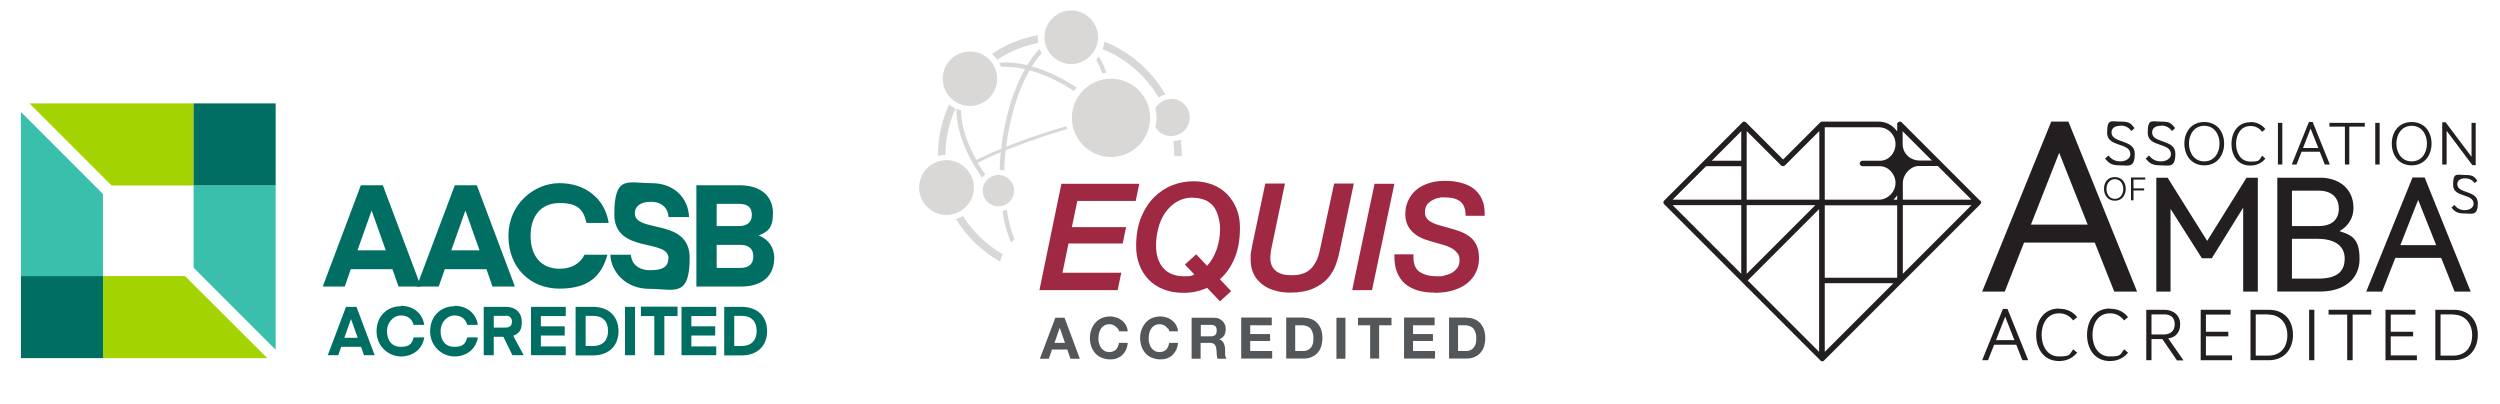 <?xml version="1.0" encoding="UTF-8"?>
<svg xmlns="http://www.w3.org/2000/svg" xmlns:xlink="http://www.w3.org/1999/xlink" id="Laag_1" version="1.1" viewBox="0 0 1194.4 193.1">
  <defs>
    <style>
      .st0 {
        fill: none;
      }

      .st1 {
        fill: #9f2842;
      }

      .st2 {
        fill: #231f20;
      }

      .st3 {
        fill: #006e63;
      }

      .st4 {
        fill: #3bbfad;
      }

      .st5 {
        fill: #d9d8d6;
      }

      .st6 {
        fill: #53575a;
      }

      .st7 {
        fill: #a3d300;
      }

      .st8 {
        clip-path: url(#clippath);
      }
    </style>
    <clipPath id="clippath">
      <rect class="st0" x="794.6" y="58.1" width="389.2" height="114.5"></rect>
    </clipPath>
  </defs>
  <g>
    <path class="st3" d="M156.6,169.7l8.7-23.1h5l8.7,23.1h-5.1l-1.4-4h-9.5l-1.4,4h-5ZM167.7,152.4l-3.2,9h6.4l-3.2-9h0Z"></path>
    <path class="st3" d="M191.5,146.1c5.8,0,10.3,3.4,11.2,9.1h-5.1c-.7-2.9-3-4.5-6.1-4.5s-6.6,2.9-6.6,7.5,2.4,7.5,6.6,7.5,5.4-1.6,6.1-4.5h5.1c-.9,5.6-5.4,9.1-11.2,9.1s-11.6-4.8-11.6-12,5-12,11.6-12Z"></path>
    <path class="st3" d="M217.1,146.1c5.8,0,10.3,3.4,11.2,9.1h-5.1c-.7-2.9-3-4.5-6.1-4.5s-6.6,2.9-6.6,7.5,2.4,7.5,6.6,7.5,5.4-1.6,6.1-4.5h5.1c-.9,5.6-5.4,9.1-11.2,9.1s-11.6-4.8-11.6-12,5-12,11.6-12Z"></path>
    <path class="st3" d="M244.8,169.7l-4.3-8.8h-4.6v8.8h-4.8v-23.1h10.5c5,0,7.7,3,7.7,7.2s-1.4,5.5-4.1,6.6l5,9.3h-5.5ZM241.6,150.9h-5.7v5.6h5.7c2,0,3-1.1,3-2.8s-1-2.9-3-2.9Z"></path>
    <path class="st3" d="M270.3,169.7h-16.6v-23.1h16.6v4.4h-11.9v4.9h11.4v4.4h-11.4v5.2h11.9v4.4Z"></path>
    <path class="st3" d="M275,169.7v-23.1h8.3c7.9,0,12.2,4.9,12.2,11.6s-4.3,11.6-12.2,11.6h-8.3ZM283.2,150.9h-3.4v14.4h3.4c5,0,7.3-2.9,7.3-7.2s-2.2-7.2-7.3-7.2Z"></path>
    <path class="st3" d="M303.4,169.7h-4.8v-23.1h4.8v23.1Z"></path>
    <path class="st3" d="M323.8,151h-6.4v18.7h-4.8v-18.7h-6.4v-4.5h17.5v4.5Z"></path>
    <path class="st3" d="M342.2,169.7h-16.6v-23.1h16.6v4.4h-11.9v4.9h11.4v4.4h-11.4v5.2h11.9v4.4Z"></path>
    <path class="st3" d="M346,169.7v-23.1h8.3c7.9,0,12.2,4.9,12.2,11.6s-4.3,11.6-12.2,11.6h-8.3ZM354.2,150.9h-3.4v14.4h3.4c5,0,7.3-2.9,7.3-7.2s-2.2-7.2-7.3-7.2Z"></path>
    <polygon class="st4" points="92.5 88.6 92.5 127.9 131.7 167.1 131.7 88.6 92.5 88.6"></polygon>
    <polygon class="st7" points="92.5 49.4 14.1 49.4 53.3 88.6 92.5 88.6 92.5 49.4"></polygon>
    <rect class="st3" x="92.5" y="49.4" width="39.2" height="39.2"></rect>
    <polygon class="st4" points="49.2 131.9 49.2 92.7 10 53.5 10 131.9 49.2 131.9"></polygon>
    <polygon class="st7" points="49.2 171.1 127.7 171.1 88.4 131.9 49.2 131.9 49.2 171.1"></polygon>
    <rect class="st3" x="10" y="131.9" width="39.2" height="39.2"></rect>
    <path class="st3" d="M154.2,136.9l18.2-48.4h10.5l18.2,48.4h-10.7l-2.9-8.3h-19.9l-2.9,8.3h-10.4ZM177.5,100.7l-6.7,18.9h13.5l-6.7-18.9h-.1Z"></path>
    <path class="st3" d="M199.1,136.9l18.2-48.4h10.5l18.2,48.4h-10.7l-2.9-8.3h-19.9l-2.9,8.3h-10.4ZM222.3,100.7l-6.7,18.9h13.5l-6.7-18.9h-.1Z"></path>
    <path class="st3" d="M319.4,123.4c0-9.6-25.9-2-25.9-21s6.5-14.9,17.7-14.9,17.7,7.4,18,16.2h-9.8c-.2-4.2-3.2-7.3-8.4-7.3s-7.7,2.3-7.7,5.5c0,9.7,26.2,2,26.2,21.3s-7.6,14.8-19.2,14.8-18.4-8.3-18.7-16.3h9.8c.3,4,3.1,7.4,9.4,7.4s8.5-2,8.5-5.6Z"></path>
    <path class="st3" d="M332.7,136.9v-48.4h20.5c11.1,0,16.1,5.9,16.1,13.3s-2.6,8.9-6.8,10.7c4.4,1.7,7.4,5.5,7.4,10.7,0,8.3-5.4,13.7-15.9,13.7h-21.4ZM342.4,97.5v10.5h10.7c3.8,0,6.1-1.8,6.1-5.3s-1.8-5.3-6.1-5.3h-10.7ZM342.4,116.9v11.1h11.4c4.2,0,6.1-2.1,6.1-5.5s-1.9-5.5-6.1-5.5h-11.4Z"></path>
    <path class="st3" d="M279.3,121.6c-2.1,4.4-6.4,6.8-11.9,6.8-8.9,0-13.9-6.1-13.9-15.7s5-15.7,13.9-15.7,11.4,3.4,12.8,9.5h10.6c-1.8-11.8-11.4-19-23.5-19s-24.4,10-24.4,25.2,10.4,25.2,24.4,25.2,20.1-6.1,22.9-16.2h-11Z"></path>
  </g>
  <g>
    <g>
      <g>
        <path class="st5" d="M484.7,114.3c-.4-.9-.7-1.9-1.1-2.9-1.1-3.5-2-7.3-2.6-11.3-.7.3-1.4.5-2.1.7.6,4,1.5,7.8,2.7,11.3.4,1.3.9,2.6,1.4,3.8.5-.6,1.1-1.1,1.7-1.6Z"></path>
        <path class="st5" d="M456.5,51.9c-1.1-.5-2.1-1.2-3.1-1.9-3.4,7.4-5.3,15.6-5.3,24.2s0,.2,0,.3c1.2-.3,2.4-.5,3.6-.5,0-7.8,1.7-15.3,4.8-22Z"></path>
        <path class="st5" d="M523.7,28.6c1.1,1.9,2.1,4.1,2.9,6.4.7-.1,1.4-.2,2-.3-1-2.9-2.3-5.5-3.6-7.8-.4.6-.9,1.2-1.3,1.7Z"></path>
        <path class="st5" d="M465.3,78.9c1.2,2,2.5,4.1,3.9,6,.5-.6,1-1.1,1.5-1.6-1.3-1.8-2.5-3.6-3.6-5.5,3.3-1.7,7-3.4,11-5.1-.3,2.8-.5,5.6-.5,8.4.7,0,1.5.2,2.2.4,0-3.2.3-6.4.7-9.7,6.9-2.8,14.6-5.5,22.6-8.1,2.3-.7,4.5-1.4,6.7-2-.1-.5-.2-.9-.3-1.4-2.3.6-4.5,1.3-6.8,2-7.8,2.4-15.3,5.1-22,7.8,1.7-14,5.7-26.9,11.2-36.5,6.8,1.8,14,5.2,21.2,9.9.4-.6.9-1.2,1.3-1.7-7.2-4.7-14.5-8.2-21.4-10.1,1.5-2.4,3.1-4.5,4.7-6.3-.4-.7-.7-1.4-1-2.1-2.1,2.1-4,4.7-5.9,7.8-4.8-1.1-9.3-1.5-13.5-1.2.3.6.6,1.3.9,2,.7,0,1.4,0,2.2,0,2.9,0,6.1.4,9.3,1.1-5.7,10-9.7,23.3-11.3,37.7,0,0,0,.2,0,.3-4.3,1.8-8.3,3.6-11.9,5.4-2.2-3.9-4-7.9-5.3-11.8-1.4-4.3-2-8.3-2.1-11.9-.7-.2-1.5-.5-2.2-.8,0,4.1.7,8.6,2.2,13.4,1.3,4,3.1,8.1,5.4,12.2"></path>
        <path class="st5" d="M479.1,121.5c-7.7-4.5-14.3-10.7-19-18.3-1,.6-2.2,1.1-3.4,1.5,5.2,8.4,12.5,15.4,21.1,20.3.3-1.2.7-2.4,1.2-3.5Z"></path>
        <path class="st5" d="M526.8,23.5c11.2,4.5,20.6,12.7,26.7,23.1,1-.7,2.1-1.2,3.3-1.5-6.6-11.3-16.8-20.3-29.1-25.2-.2,1.2-.5,2.4-.9,3.5Z"></path>
        <path class="st5" d="M474,25.8c.9.8,1.7,1.7,2.4,2.7,5.9-3.8,12.5-6.6,19.6-8-.1-.9-.2-1.8-.2-2.7s0-.6,0-1c-8,1.5-15.4,4.5-21.8,8.9Z"></path>
        <path class="st5" d="M564.6,74.6c0-.1,0-.3,0-.4,0-2.6-.2-5.1-.5-7.6-1.1.5-2.3.8-3.5.9.3,2.2.4,4.4.4,6.7s0,.3,0,.4h3.6Z"></path>
      </g>
      <path class="st5" d="M477,83.6c-4.1,0-7.5,3.4-7.5,7.5s3.4,7.5,7.5,7.5,7.5-3.4,7.5-7.5-3.4-7.5-7.5-7.5Z"></path>
      <path class="st5" d="M530.8,37.6c-10.3,0-18.7,8.4-18.7,18.7s8.4,18.7,18.7,18.7,18.7-8.4,18.7-18.7-8.4-18.7-18.7-18.7Z"></path>
      <path class="st5" d="M452.2,76.5c-7.2,0-13.1,5.9-13.1,13.1s5.9,13.1,13.1,13.1,13.1-5.9,13.1-13.1-5.9-13.1-13.1-13.1Z"></path>
      <path class="st5" d="M463.4,24.6c-7.2,0-13,5.8-13,13s5.8,13,13,13,13-5.8,13-13-5.8-13-13-13Z"></path>
      <path class="st5" d="M511.8,5c-7.1,0-12.8,5.8-12.8,12.8s5.8,12.8,12.8,12.8,12.8-5.8,12.8-12.8-5.8-12.8-12.8-12.8Z"></path>
      <path class="st5" d="M559.6,47.3c-3.2,0-6,1.7-7.6,4.3.3,1.5.5,3.1.5,4.7s-.2,3-.5,4.5c1.6,2.5,4.3,4.2,7.5,4.2,4.9,0,8.9-4,8.9-8.9s-4-8.9-8.9-8.9Z"></path>
    </g>
    <g>
      <path class="st6" d="M508.6,151.8l7.3,19.6h-4.5l-1.5-4.4h-7.3l-1.5,4.4h-4.3l7.4-19.6h4.4ZM508.8,163.8l-2.5-7.2h0l-2.5,7.2h5.1Z"></path>
      <path class="st6" d="M533.9,157c-.3-.4-.6-.8-1-1.1-.4-.3-.8-.6-1.3-.7-.5-.2-1-.3-1.5-.3-1,0-1.8.2-2.5.6s-1.2.9-1.6,1.5c-.4.6-.7,1.3-.9,2.1-.2.8-.3,1.6-.3,2.5s0,1.6.3,2.4c.2.8.5,1.5.9,2.1.4.6,1,1.1,1.6,1.5.7.4,1.5.6,2.5.6s2.3-.4,3.1-1.2c.7-.8,1.2-1.9,1.4-3.2h4.2c-.1,1.2-.4,2.3-.8,3.3-.5,1-1.1,1.8-1.8,2.5s-1.6,1.2-2.6,1.6c-1,.4-2.1.5-3.3.5s-2.8-.3-4-.8c-1.2-.5-2.2-1.2-3-2.1-.8-.9-1.5-2-1.9-3.2-.4-1.2-.7-2.6-.7-4s.2-2.8.7-4.1c.4-1.3,1.1-2.3,1.9-3.3.8-.9,1.8-1.7,3-2.2,1.2-.5,2.5-.8,4-.8s2.1.2,3.1.5c1,.3,1.8.8,2.6,1.4.8.6,1.4,1.3,1.9,2.2.5.9.8,1.9.9,3h-4.2c0-.5-.2-.9-.5-1.4Z"></path>
      <path class="st6" d="M557.9,157c-.3-.4-.6-.8-1-1.1-.4-.3-.8-.6-1.3-.7-.5-.2-1-.3-1.5-.3-1,0-1.8.2-2.5.6-.7.4-1.2.9-1.6,1.5-.4.6-.7,1.3-.9,2.1-.2.8-.3,1.6-.3,2.5s0,1.6.3,2.4c.2.8.5,1.5.9,2.1.4.6,1,1.1,1.6,1.5.7.4,1.5.6,2.5.6s2.3-.4,3.1-1.2c.7-.8,1.2-1.9,1.4-3.2h4.2c-.1,1.2-.4,2.3-.8,3.3-.5,1-1.1,1.8-1.8,2.5s-1.6,1.2-2.6,1.6c-1,.4-2.1.5-3.3.5s-2.8-.3-4-.8c-1.2-.5-2.2-1.2-3-2.1-.8-.9-1.5-2-1.9-3.2-.4-1.2-.7-2.6-.7-4s.2-2.8.7-4.1,1.1-2.3,1.9-3.3c.8-.9,1.8-1.7,3-2.2,1.2-.5,2.5-.8,4-.8s2.1.2,3.1.5,1.8.8,2.6,1.4c.8.6,1.4,1.3,1.9,2.2.5.9.8,1.9.9,3h-4.2c0-.5-.2-.9-.5-1.4Z"></path>
      <path class="st6" d="M579.9,151.8c.9,0,1.7.1,2.4.4.7.3,1.3.7,1.8,1.2.5.5.9,1.1,1.1,1.7.3.6.4,1.3.4,2.1,0,1.1-.2,2.1-.7,3-.5.8-1.3,1.5-2.4,1.9h0c.5.2,1,.4,1.3.7.3.3.6.7.8,1.1.2.4.4.9.5,1.4.1.5.2,1,.2,1.5,0,.3,0,.7,0,1.1,0,.4,0,.8,0,1.3,0,.4.1.9.2,1.2.1.4.3.7.5,1h-4.3c-.2-.6-.4-1.4-.4-2.2,0-.9-.1-1.7-.2-2.5-.1-1-.5-1.8-.9-2.2-.5-.5-1.3-.7-2.3-.7h-4.3v7.6h-4.3v-19.6h10.5ZM578.4,160.7c1,0,1.7-.2,2.2-.7.5-.4.7-1.2.7-2.1s-.2-1.6-.7-2.1c-.5-.4-1.2-.6-2.2-.6h-4.7v5.5h4.7Z"></path>
      <path class="st6" d="M607.6,151.8v3.6h-10.3v4.2h9.5v3.3h-9.5v4.8h10.5v3.6h-14.8v-19.6h14.6Z"></path>
      <path class="st6" d="M622.9,151.8c1.3,0,2.4.2,3.5.6,1.1.4,2,1,2.8,1.8.8.8,1.4,1.8,1.9,3,.4,1.2.7,2.6.7,4.2s-.2,2.7-.5,3.9c-.4,1.2-.9,2.2-1.7,3.1-.7.9-1.7,1.6-2.8,2.1-1.1.5-2.4.8-3.9.8h-8.4v-19.6h8.4ZM622.6,167.7c.6,0,1.2,0,1.8-.3.6-.2,1.1-.5,1.6-1,.5-.5.8-1.1,1.1-1.8.3-.7.4-1.7.4-2.7s0-1.9-.3-2.7c-.2-.8-.5-1.5-.9-2-.4-.6-1-1-1.7-1.3-.7-.3-1.6-.5-2.7-.5h-3.1v12.3h3.8Z"></path>
      <path class="st6" d="M642.8,151.8v19.6h-4.3v-19.6h4.3Z"></path>
      <path class="st6" d="M648.8,155.4v-3.6h16v3.6h-5.9v15.9h-4.3v-15.9h-5.9Z"></path>
      <path class="st6" d="M685.4,151.8v3.6h-10.3v4.2h9.5v3.3h-9.5v4.8h10.5v3.6h-14.8v-19.6h14.6Z"></path>
      <path class="st6" d="M700.7,151.8c1.3,0,2.4.2,3.5.6,1.1.4,2,1,2.8,1.8.8.8,1.4,1.8,1.9,3,.4,1.2.7,2.6.7,4.2s-.2,2.7-.5,3.9c-.4,1.2-.9,2.2-1.7,3.1-.7.9-1.7,1.6-2.8,2.1-1.1.5-2.4.8-3.9.8h-8.4v-19.6h8.4ZM700.4,167.7c.6,0,1.2,0,1.8-.3.6-.2,1.1-.5,1.6-1,.5-.5.8-1.1,1.1-1.8.3-.7.4-1.7.4-2.7s0-1.9-.3-2.7c-.2-.8-.5-1.5-.9-2-.4-.6-1-1-1.7-1.3-.7-.3-1.6-.5-2.7-.5h-3.1v12.3h3.8Z"></path>
    </g>
    <g>
      <path class="st1" d="M534,138.6h-37.4l10.5-50.8h37.2l-1.7,8.2h-27.9l-2.6,12.5h25.9l-1.6,7.8h-25.9l-2.9,14h28.1l-1.7,8.2Z"></path>
      <path class="st1" d="M582.9,144l-6.2-6.5c-3.4,1.6-7.2,2.4-11.2,2.4s-6.9-.6-9.7-1.7c-2.8-1.1-5.2-2.7-7.1-4.7-1.9-2-3.4-4.4-4.4-7.1-1-2.7-1.5-5.6-1.5-8.8,0-5.3.8-9.9,2.4-13.8,1.6-3.9,3.7-7.1,6.3-9.7,2.6-2.5,5.5-4.4,8.8-5.7,3.2-1.2,6.5-1.8,9.9-1.8s6.4.6,9.1,1.6c2.7,1.1,5.1,2.6,7,4.6,1.9,2,3.4,4.3,4.5,7,1.1,2.7,1.6,5.7,1.6,9,0,5.8-.9,10.8-2.7,14.9-1.7,3.9-4,7.2-6.9,9.7l5.4,5.7-5.4,4.9ZM569.9,94.4c-2.9,0-5.5.7-7.7,2-2.2,1.3-4,3.1-5.5,5.2-1.5,2.2-2.6,4.6-3.3,7.4-.7,2.7-1.1,5.5-1.1,8.3,0,4.6,1.2,8.2,3.5,10.8,2.3,2.6,5.7,3.9,9.9,3.9s3.4-.3,4.9-.9l-4.5-4.7,5.4-4.9,5.2,5.5c2-2.2,3.5-4.8,4.6-7.9,1.1-3.2,1.6-6.6,1.6-9.9s-1.1-8.2-3.3-10.8c-2.2-2.6-5.5-3.9-9.8-3.9Z"></path>
      <path class="st1" d="M616.3,139.8c-2.5,0-4.9-.3-7.2-1-2.3-.6-4.3-1.6-6-2.9-1.7-1.3-3.1-2.9-4.1-4.9-1-2-1.5-4.3-1.5-7s0-2.4.2-3.5c.2-1.1.4-2.2.6-3.4l6.2-29.4h9.4l-6.5,31.1c-.1.6-.3,1.3-.3,2,0,.7-.2,1.4-.2,2,0,1.6.2,3,.7,4.1.5,1.1,1.2,2,2.2,2.7.9.7,2.1,1.2,3.3,1.5,1.3.3,2.7.4,4.2.4s3.2-.2,4.6-.6c1.4-.4,2.6-1,3.7-1.9,1.1-.9,2.1-2.2,3-3.8.9-1.6,1.6-3.7,2.1-6.3l6.7-31.2h9.4l-6.7,31.9c-.4,2.1-1,4.3-1.8,6.6-.8,2.4-2.1,4.6-3.8,6.6-1.7,2-4.1,3.7-7,5-2.9,1.3-6.7,2-11.2,2Z"></path>
      <path class="st1" d="M655.5,138.6h-9.4v-.4c0,0,10.6-50.4,10.6-50.4h9.4v.4c0,0-10.6,50.4-10.6,50.4Z"></path>
      <path class="st1" d="M685.6,139.8c-3,0-5.7-.3-8.1-1-2.4-.7-4.5-1.8-6.2-3.2-1.7-1.5-3-3.4-3.9-5.6-.9-2.3-1.3-5-1.2-8.2v-.3h9.1v.3c-.2,3.8.7,6.4,2.7,7.9,2,1.5,4.9,2.3,8.5,2.3s2.4-.1,3.7-.4c1.3-.3,2.5-.7,3.5-1.3,1-.6,1.9-1.4,2.6-2.4.7-.9,1-2.1,1-3.6s-.3-2.4-1-3.3c-.7-.9-1.5-1.7-2.6-2.3-1.1-.6-2.3-1.2-3.8-1.6-1.5-.4-3-.9-4.5-1.3-1.1-.3-2.5-.7-4-1.2-1.6-.5-3.1-1.2-4.6-2.2-1.5-1-2.8-2.3-3.8-3.9-1-1.6-1.6-3.6-1.6-6.1s.4-4.4,1.3-6.4c.9-2,2.1-3.7,3.7-5.1,1.6-1.4,3.6-2.5,6-3.3,2.3-.8,5-1.2,8-1.2s5.1.3,7.5.9c2.3.6,4.4,1.5,6.1,2.8,1.7,1.3,3.1,3,4,5.1,1,2.1,1.4,4.6,1.3,7.6v.3h-9.1v-.3c0-3-.9-5.2-2.5-6.5-1.6-1.3-4.1-2-7.5-2s-1.4,0-2.5.2c-1,.1-2.1.5-3.1,1-1,.5-1.9,1.2-2.7,2.1-.7.9-1.1,2.2-1.1,3.8s.3,2.1.8,2.8c.5.8,1.3,1.4,2.2,1.9.9.5,2,1,3.3,1.4,1.3.4,2.6.7,4,1.1,1.8.5,3.6,1,5.4,1.6,1.8.6,3.5,1.4,5,2.4,1.5,1,2.8,2.4,3.7,4.1.9,1.7,1.4,3.9,1.4,6.6s-.4,4-1.1,6c-.8,2-2,3.7-3.7,5.3-1.7,1.6-3.9,2.9-6.6,3.8-2.7,1-6,1.5-9.8,1.5Z"></path>
    </g>
  </g>
  <g>
    <polygon class="st2" points="1054.5 115.1 1035.6 84.9 1030.2 84.9 1030.2 139.3 1037 139.3 1037 99.8 1052 123.4 1056.7 123.4 1071.7 99.2 1071.7 139.3 1078.7 139.3 1078.7 84.9 1073.3 84.9 1054.5 115.1 1054.5 115.1"></polygon>
    <path class="st2" d="M1107.8,108h-12.8v-16.9h12.9c5.9,0,9.5,3.2,9.5,8.6s-3.6,8.3-9.6,8.3h0ZM1120.2,123.5c0,6.5-4,9.6-12.6,9.6h-12.6v-19h12.2c8.3,0,13,3.4,13,9.4h0ZM1117.6,110.5c4.3-2.4,6.8-6.4,6.8-11.1,0-10-7.9-14.5-15.7-14.5h-20.7v54.4h20.3c11.7,0,19-6,19-15.6s-3.6-11.4-9.7-13.3h0Z"></path>
    <path class="st2" d="M1163.8,117.1h-17l8.5-21.6,8.6,21.6h0ZM1158.3,84.8h-5.7l-22.1,54.5h7.6l6.3-16.1h21.9l6.4,16.1h7.7l-22-54.5h0Z"></path>
    <path class="st2" d="M983.8,73l13.6,34.3h-27.1l13.5-34.3h0ZM966.9,115.9h33.9l9.3,23.4h10.9l-32.8-81.2h-8.2l-33,81.2h10.8l9.2-23.4h0Z"></path>
    <path class="st2" d="M1010.4,85.6c-2.6,0-4,2.2-4,4.7s1.4,4.7,4,4.7,4-2.2,4-4.7-1.4-4.7-4-4.7h0ZM1010.4,95.9c-3.4,0-5.2-2.7-5.2-5.7s1.7-5.6,5.2-5.6,5.2,2.7,5.2,5.6-1.7,5.7-5.2,5.7h0Z"></path>
    <polygon class="st2" points="1019.3 91 1019.3 95.7 1018.1 95.7 1018.1 84.8 1024.9 84.8 1024.9 85.8 1019.3 85.8 1019.3 90 1024.4 90 1024.4 91 1019.3 91 1019.3 91"></polygon>
    <path class="st2" d="M1177.8,85.2c-2.6,0-3.8,1.2-3.8,2.8,0,4.7,9.8,2.7,9.8,9s-2.7,5-6.2,5-4.7-.8-6.4-2.8l1.4-1.3c1.2,1.6,2.8,2.5,5,2.5s4.2-1.2,4.2-3c0-5.2-9.8-2.8-9.8-9s1.7-4.8,5.7-4.8,4.3.8,5.9,2.7l-1.3,1.2c-1.1-1.5-2.6-2.3-4.5-2.3h0Z"></path>
    <path class="st2" d="M1013.1,60.1c-3,0-4.3,1.3-4.3,3.2,0,5.3,11.1,3.1,11.1,10.1s-3,5.6-7,5.6-5.2-.9-7.2-3.2l1.6-1.5c1.4,1.7,3.1,2.8,5.7,2.8s4.8-1.4,4.8-3.4c0-5.8-11.1-3.2-11.1-10.2s1.9-5.4,6.4-5.4,4.8.9,6.7,3.1l-1.5,1.4c-1.3-1.7-2.9-2.6-5.1-2.6h0Z"></path>
    <path class="st2" d="M1032.5,60.1c-3,0-4.3,1.3-4.3,3.2,0,5.3,11.1,3.1,11.1,10.1s-3,5.6-7,5.6-5.2-.9-7.2-3.2l1.6-1.5c1.4,1.7,3.1,2.8,5.7,2.8s4.8-1.4,4.8-3.4c0-5.8-11.1-3.2-11.1-10.2s1.9-5.4,6.4-5.4,4.8.9,6.7,3.1l-1.5,1.4c-1.3-1.7-2.9-2.6-5.1-2.6h0Z"></path>
    <path class="st2" d="M1053.1,60.1c-4.8,0-7.3,4.1-7.3,8.5s2.5,8.5,7.3,8.5,7.3-4.1,7.3-8.5-2.5-8.5-7.3-8.5h0ZM1053.1,79c-6.3,0-9.5-5-9.5-10.4s3.2-10.3,9.5-10.3,9.5,4.9,9.5,10.3-3.2,10.4-9.5,10.4h0Z"></path>
    <path class="st2" d="M1075.1,58.3c3.2,0,5.5,1.3,7.2,3.3l-1.5,1.4c-1.6-2-3.4-2.8-5.6-2.8-4.8,0-6.9,4.3-6.9,8.5s2.1,8.5,6.9,8.5,4-.8,5.6-2.8l1.5,1.4c-1.7,2-4,3.3-7.2,3.3-6.2,0-9-5.1-9-10.3s2.8-10.4,9-10.4h0Z"></path>
    <polygon class="st2" points="1088.3 78.6 1088.3 68.5 1088.3 58.7 1090.4 58.7 1090.4 68.4 1090.4 78.6 1088.3 78.6 1088.3 78.6"></polygon>
    <path class="st2" d="M1103.9,61.4l-3.6,9.3h7.3l-3.7-9.3h0ZM1110.7,78.6l-2.4-6.1h-8.7l-2.4,6.1h-2.3l8.2-20.3h1.8l8.2,20.3h-2.3Z"></path>
    <polygon class="st2" points="1122.4 60.5 1122.4 78.6 1120.3 78.6 1120.3 60.5 1112.9 60.5 1112.9 58.7 1129.8 58.7 1129.8 60.5 1122.4 60.5 1122.4 60.5"></polygon>
    <polygon class="st2" points="1134.8 78.6 1134.8 68.3 1134.8 58.7 1136.9 58.7 1136.9 68.5 1136.9 78.6 1134.8 78.6 1134.8 78.6"></polygon>
    <path class="st2" d="M1152.2,60.1c-4.8,0-7.3,4.1-7.3,8.5s2.5,8.5,7.3,8.5,7.3-4.1,7.3-8.5-2.5-8.5-7.3-8.5h0ZM1152.2,79c-6.3,0-9.5-5-9.5-10.4s3.2-10.3,9.5-10.3,9.5,4.9,9.5,10.3-3.2,10.4-9.5,10.4h0Z"></path>
    <polygon class="st2" points="1181.2 78.9 1168.9 62.5 1168.9 78.6 1166.8 78.6 1166.8 58.4 1168.4 58.4 1180.8 74.9 1180.8 58.7 1182.8 58.7 1182.8 78.9 1181.2 78.9 1181.2 78.9"></polygon>
    <path class="st2" d="M958,151.3l-4.4,11.2h8.8l-4.4-11.2h0ZM966.2,172.1l-2.9-7.4h-10.6l-2.9,7.4h-2.8l9.9-24.5h2.2l9.9,24.5h-2.8Z"></path>
    <path class="st2" d="M983.7,147.5c3.9,0,6.7,1.5,8.7,4l-1.9,1.6c-1.9-2.4-4.1-3.4-6.8-3.4-5.8,0-8.3,5.2-8.3,10.3s2.6,10.3,8.3,10.3,4.9-1,6.8-3.4l1.9,1.6c-2,2.4-4.8,4-8.7,4-7.4,0-10.9-6.1-10.9-12.5s3.4-12.6,10.9-12.6h0Z"></path>
    <path class="st2" d="M1008,147.5c3.9,0,6.7,1.5,8.7,4l-1.9,1.6c-1.9-2.4-4.1-3.4-6.8-3.4-5.8,0-8.3,5.2-8.3,10.3s2.6,10.3,8.3,10.3,4.9-1,6.8-3.4l1.9,1.6c-2,2.4-4.8,4-8.7,4-7.4,0-10.9-6.1-10.9-12.5s3.4-12.6,10.9-12.6h0Z"></path>
    <path class="st2" d="M1033.9,150.2h-6v9.6h5.8c3,0,5.3-1.5,5.3-4.9s-2.2-4.7-5-4.7h0ZM1040,172.1l-6.9-10.1h-5.2v10.1h-2.5v-24.1h8.7c4.1,0,7.5,2.5,7.5,6.9s-2.6,6.3-5.7,6.8l7.3,10.5h-3.2Z"></path>
    <polygon class="st2" points="1051.4 172.1 1051.4 148 1065.7 148 1065.7 150.3 1053.9 150.3 1053.9 158.5 1064.6 158.5 1064.6 160.7 1053.9 160.7 1053.9 169.8 1066.4 169.8 1066.4 172.1 1051.4 172.1 1051.4 172.1"></polygon>
    <path class="st2" d="M1083.7,150.2h-6v19.7h6c6,0,9.1-4.1,9.1-9.8s-3.5-9.8-9.1-9.8h0ZM1083.9,172.1h-8.7v-24.1h8.7c7.9,0,11.6,5.5,11.6,12s-3.9,12.1-11.6,12.1h0Z"></path>
    <polygon class="st2" points="1103.2 172.1 1103.2 159.7 1103.2 148 1105.7 148 1105.7 159.7 1105.7 172.1 1103.2 172.1 1103.2 172.1"></polygon>
    <polygon class="st2" points="1124 150.3 1124 172.1 1121.4 172.1 1121.4 150.3 1112.5 150.3 1112.5 148 1132.9 148 1132.9 150.3 1124 150.3 1124 150.3"></polygon>
    <polygon class="st2" points="1139.7 172.1 1139.7 148 1154 148 1154 150.3 1142.2 150.3 1142.2 158.5 1152.9 158.5 1152.9 160.7 1142.2 160.7 1142.2 169.8 1154.7 169.8 1154.7 172.1 1139.7 172.1 1139.7 172.1"></polygon>
    <g class="st8">
      <path class="st2" d="M1172,150.2h-6v19.7h6c6,0,9.1-4.1,9.1-9.8s-3.5-9.8-9.1-9.8h0ZM1172.2,172.1h-8.7v-24.1h8.7c7.9,0,11.6,5.5,11.6,12s-3.9,12.1-11.6,12.1h0Z"></path>
      <path class="st2" d="M909.1,95.4v-8c0-4,3.6-8.1,7.7-8.1h9l16.1,16.1h-32.8ZM909.1,130.8v-32.8h32.8l-32.8,32.8h0ZM906.4,95.4h-1.8c.7-.6,1.3-1.3,1.8-2.1v2.1h0ZM906.4,132.7h-34.6v-34.6h34.6v34.6h0ZM871.8,168.1v-32.8h32.8l-32.8,32.8h0ZM871.8,60.8h25.8c4.4,0,8,3.6,8,8s-3.3,8-7.4,8h-8.4c-.7,0-1.3.6-1.3,1.3s.6,1.3,1.3,1.3c0,0,8.1,0,8.3,0,4.1,0,7.5,3.8,7.5,8s-3.6,8-8,8h-25.8v-34.6h0ZM923.1,76.7h-6.1c-3.6,0-8-2.7-8-8v-6l14.1,14.1h0ZM869.1,95.4h-34.6v-32.8l16.4,16.4c.5.5,1.3.5,1.9,0l16.4-16.4v32.8h0ZM869.1,168.1l-34.1-34.1,34.1-34.1v68.2h0ZM834.5,98h32.8l-32.8,32.8v-32.8h0ZM831.9,76.8h-14.1l14.1-14.1v14.1h0ZM831.9,95.4h-32.8l16-16h16.8v16h0ZM831.9,130.8l-32.8-32.8h32.8v32.8h0ZM945.9,95.8l-37.3-37.3c-.4-.4-.9-.5-1.4-.3-.5.2-.8.7-.8,1.2v3.4c-1.9-2.8-5.2-4.7-8.8-4.7h-27.1s0,0,0,0c-.3,0-.7.1-.9.4l-17.7,17.7-17.7-17.7c-.4-.4-.9-.5-1.4-.3-.2,0-.3.2-.4.3h0s-37.3,37.3-37.3,37.3c-.4.4-.5.9-.3,1.4,0,.2.2.3.3.4h0s37.3,37.3,37.3,37.3l37.3,37.3c.3.3.6.4.9.4s.3,0,.5-.1c.2,0,.3-.2.4-.3h0s37.3-37.3,37.3-37.3l37.3-37.3h0c.1-.1.2-.3.3-.4.2-.5,0-1.1-.3-1.4h0Z"></path>
    </g>
  </g>
</svg>
